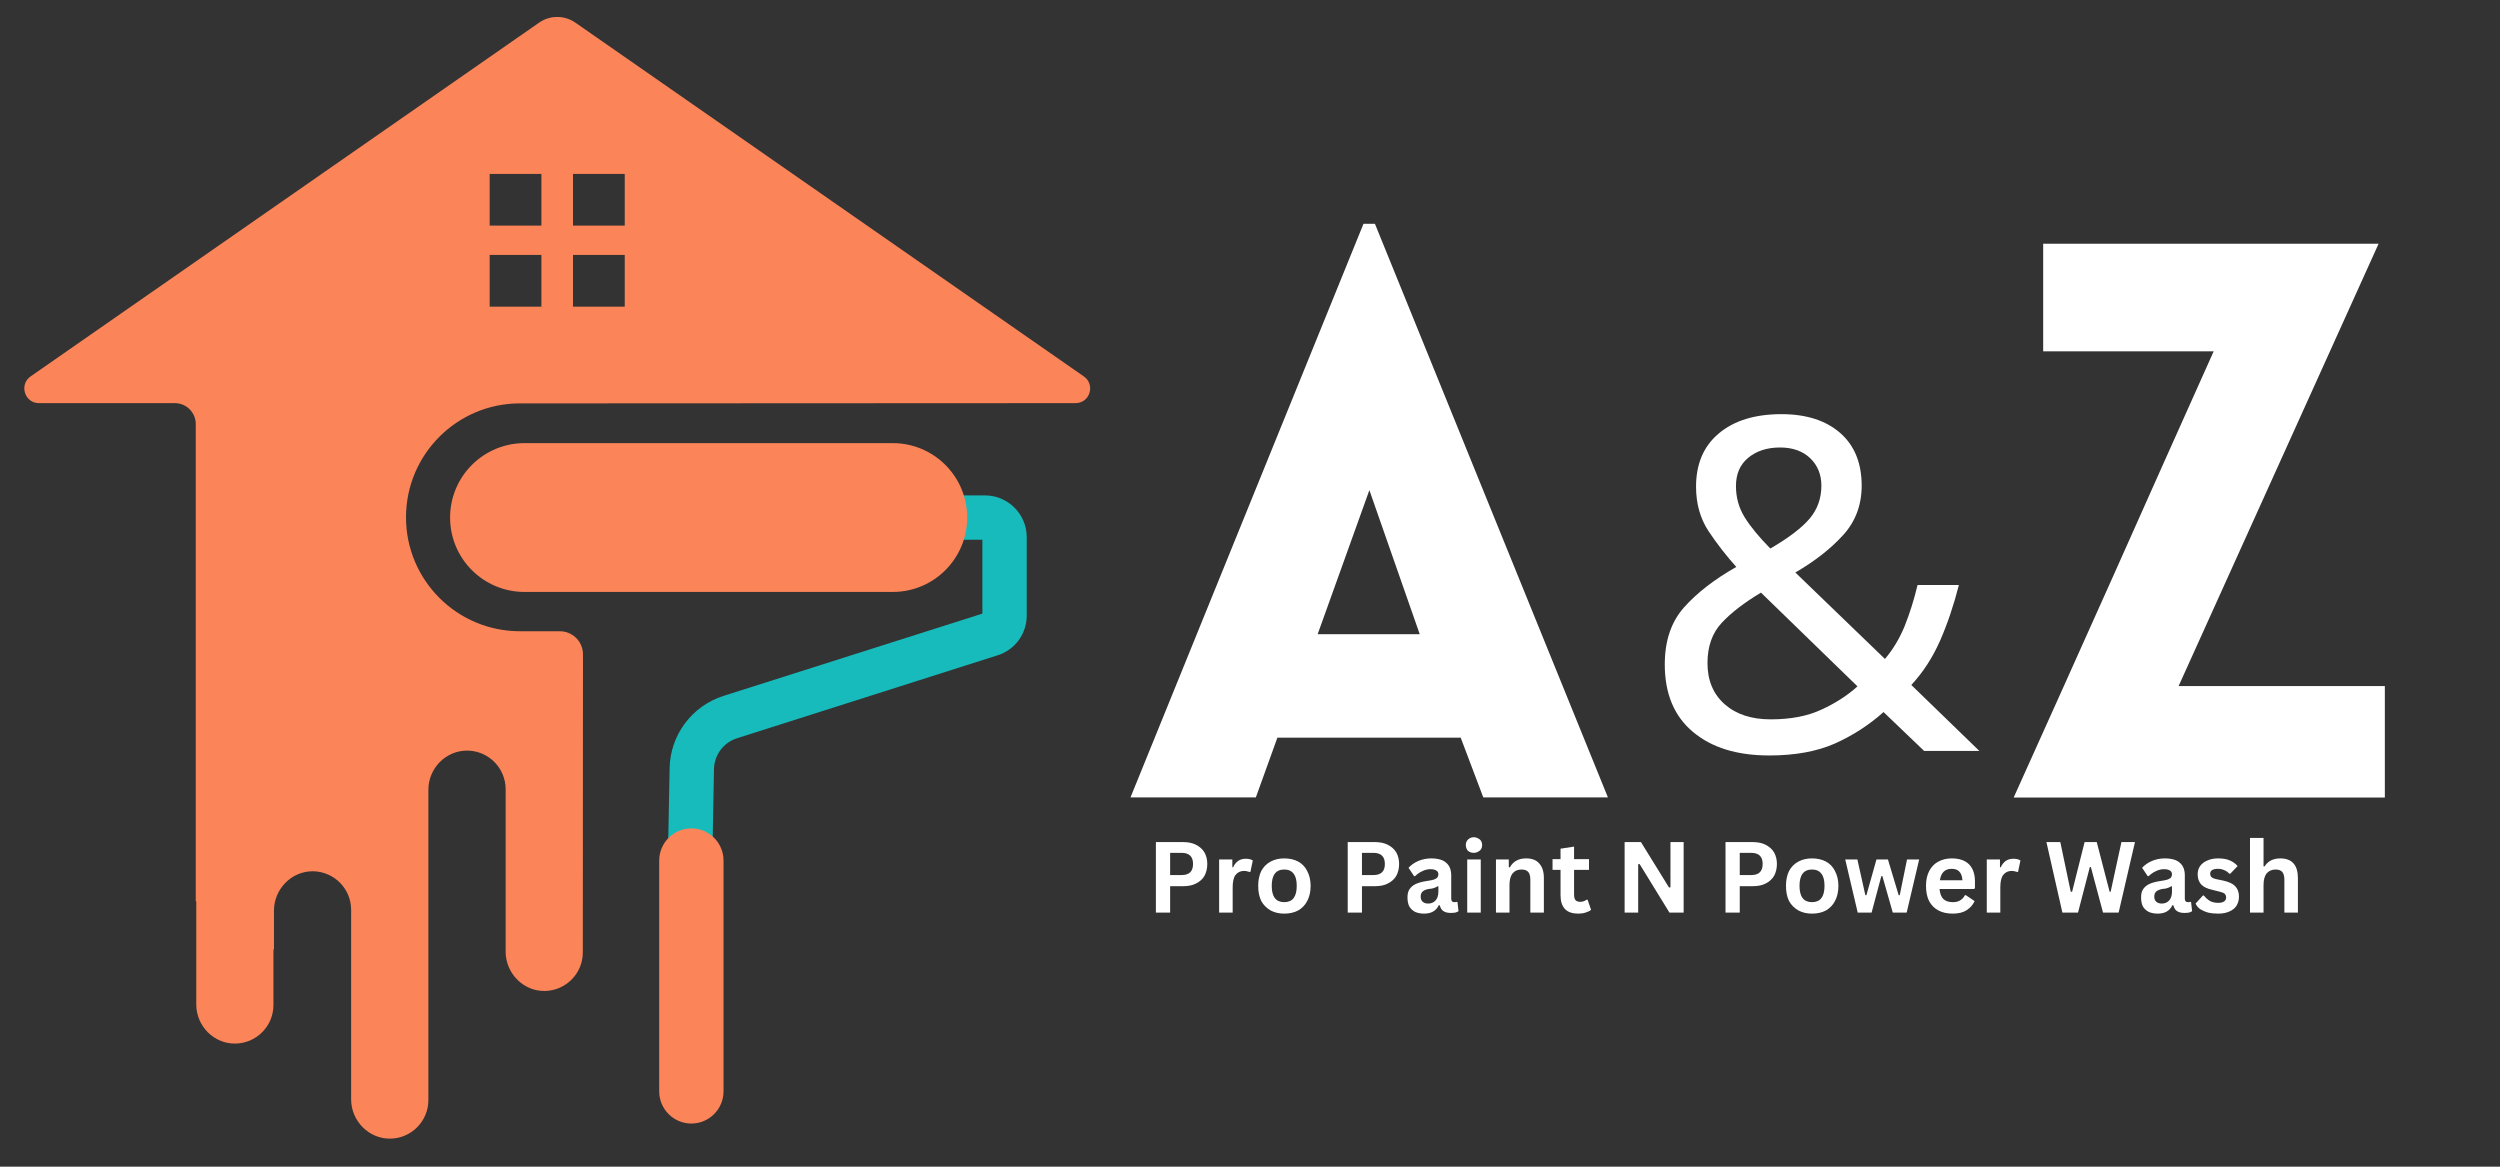 <svg xmlns="http://www.w3.org/2000/svg" xmlns:xlink="http://www.w3.org/1999/xlink" width="150" zoomAndPan="magnify" viewBox="0 0 112.5 52.5" height="70" preserveAspectRatio="xMidYMid meet" version="1.0"><rect x="0" y="0" width="112.5" height="52.5" fill="#333333" stroke="none"/><defs><g/><clipPath id="ec875ec198"><path d="M 1.094 0.766 L 49.059 0.766 L 49.059 51.242 L 1.094 51.242 Z M 1.094 0.766 " clip-rule="nonzero"/></clipPath></defs><path fill="#17bbbb" d="M 32.039 39.504 L 30.039 39.465 L 30.133 34.566 C 30.16 33.074 31.137 31.77 32.555 31.316 L 44.207 27.613 L 44.207 24.289 L 23.594 24.289 L 23.594 22.293 L 44.324 22.293 C 45.359 22.293 46.203 23.137 46.203 24.172 L 46.203 27.699 C 46.203 28.52 45.676 29.242 44.895 29.488 L 33.16 33.223 C 32.559 33.414 32.145 33.969 32.129 34.605 L 32.039 39.504 " fill-opacity="1" fill-rule="nonzero"/><path fill="#fc8459" d="M 31.109 50.559 C 30.312 50.559 29.664 49.91 29.664 49.109 L 29.664 38.727 C 29.664 37.926 30.312 37.277 31.109 37.277 C 31.91 37.277 32.559 37.926 32.559 38.727 L 32.559 49.109 C 32.559 49.91 31.91 50.559 31.109 50.559 " fill-opacity="1" fill-rule="nonzero"/><g clip-path="url(#ec875ec198)"><path fill="#fc8459" d="M 28.113 10.152 L 25.785 10.152 L 25.785 7.828 L 28.113 7.828 Z M 28.113 13.801 L 25.785 13.801 L 25.785 11.473 L 28.113 11.473 Z M 24.363 10.152 L 22.035 10.152 L 22.035 7.828 L 24.363 7.828 Z M 24.363 13.801 L 22.035 13.801 L 22.035 11.473 L 24.363 11.473 Z M 48.766 16.934 L 25.898 1.023 C 25.406 0.676 24.746 0.676 24.254 1.023 L 1.383 16.934 C 0.848 17.301 1.105 18.141 1.754 18.141 L 7.867 18.141 C 8.387 18.141 8.809 18.562 8.809 19.082 L 8.809 40.555 L 8.832 40.555 L 8.832 45.199 C 8.832 46.176 9.629 46.98 10.602 46.961 C 11.547 46.941 12.305 46.172 12.305 45.223 L 12.305 42.727 L 12.328 42.727 L 12.328 40.98 C 12.328 40.004 13.125 39.191 14.098 39.207 C 15.043 39.227 15.801 39.996 15.801 40.945 L 15.801 49.469 C 15.801 50.441 16.598 51.258 17.574 51.238 C 18.516 51.223 19.277 50.449 19.277 49.504 L 19.277 35.539 C 19.277 34.566 20.074 33.758 21.051 33.777 C 21.992 33.797 22.754 34.566 22.754 35.516 L 22.754 42.824 C 22.754 43.797 23.551 44.613 24.523 44.594 C 25.469 44.574 26.227 43.805 26.227 42.855 L 26.234 29.453 C 26.238 28.875 25.77 28.406 25.191 28.406 L 23.395 28.406 C 20.566 28.406 18.27 26.109 18.27 23.281 C 18.27 20.449 20.566 18.152 23.395 18.152 L 26.242 18.152 L 48.398 18.141 C 49.047 18.141 49.305 17.301 48.766 16.934 " fill-opacity="1" fill-rule="nonzero"/></g><path fill="#fc8459" d="M 40.176 26.637 L 23.602 26.637 C 21.754 26.637 20.254 25.141 20.254 23.289 C 20.254 21.441 21.754 19.941 23.602 19.941 L 40.176 19.941 C 42.023 19.941 43.523 21.441 43.523 23.289 C 43.523 25.141 42.023 26.637 40.176 26.637 " fill-opacity="1" fill-rule="nonzero"/><g fill="#ffffff" fill-opacity="1"><g transform="translate(50.31, 35.884)"><g><path d="M 0.562 0 L 11.047 -25.812 L 11.562 -25.812 L 22.047 0 L 16.438 0 L 15.422 -2.688 L 7.172 -2.688 L 6.203 0 Z M 8.984 -7.344 L 13.578 -7.344 L 11.312 -13.828 Z M 8.984 -7.344 "/></g></g></g><g fill="#ffffff" fill-opacity="1"><g transform="translate(51.609, 41.066)"><g><path d="M 1.641 -3.172 C 1.867 -3.172 2.062 -3.129 2.219 -3.047 C 2.383 -2.961 2.508 -2.848 2.594 -2.703 C 2.676 -2.555 2.719 -2.383 2.719 -2.188 C 2.719 -1.988 2.676 -1.812 2.594 -1.656 C 2.508 -1.508 2.383 -1.395 2.219 -1.312 C 2.062 -1.227 1.867 -1.188 1.641 -1.188 L 1.047 -1.188 L 1.047 0 L 0.406 0 L 0.406 -3.172 Z M 1.562 -1.688 C 1.906 -1.688 2.078 -1.852 2.078 -2.188 C 2.078 -2.52 1.906 -2.688 1.562 -2.688 L 1.047 -2.688 L 1.047 -1.688 Z M 1.562 -1.688 "/></g></g><g transform="translate(54.517, 41.066)"><g><path d="M 0.344 0 L 0.344 -2.391 L 0.938 -2.391 L 0.938 -2.047 L 0.969 -2.031 C 1.031 -2.164 1.109 -2.266 1.203 -2.328 C 1.297 -2.391 1.41 -2.422 1.547 -2.422 C 1.68 -2.422 1.785 -2.395 1.859 -2.344 L 1.75 -1.828 L 1.719 -1.828 C 1.676 -1.836 1.633 -1.848 1.594 -1.859 C 1.562 -1.867 1.52 -1.875 1.469 -1.875 C 1.301 -1.875 1.172 -1.812 1.078 -1.688 C 0.992 -1.57 0.953 -1.383 0.953 -1.125 L 0.953 0 Z M 0.344 0 "/></g></g><g transform="translate(56.4, 41.066)"><g><path d="M 1.391 0.047 C 1.16 0.047 0.957 0 0.781 -0.094 C 0.602 -0.195 0.461 -0.336 0.359 -0.516 C 0.266 -0.703 0.219 -0.93 0.219 -1.203 C 0.219 -1.461 0.266 -1.688 0.359 -1.875 C 0.461 -2.062 0.602 -2.203 0.781 -2.297 C 0.957 -2.391 1.16 -2.438 1.391 -2.438 C 1.629 -2.438 1.836 -2.391 2.016 -2.297 C 2.191 -2.203 2.328 -2.062 2.422 -1.875 C 2.523 -1.688 2.578 -1.461 2.578 -1.203 C 2.578 -0.93 2.523 -0.703 2.422 -0.516 C 2.328 -0.336 2.191 -0.195 2.016 -0.094 C 1.836 0 1.629 0.047 1.391 0.047 Z M 1.391 -0.469 C 1.766 -0.469 1.953 -0.711 1.953 -1.203 C 1.953 -1.453 1.906 -1.633 1.812 -1.75 C 1.719 -1.875 1.578 -1.938 1.391 -1.938 C 1.016 -1.938 0.828 -1.691 0.828 -1.203 C 0.828 -0.711 1.016 -0.469 1.391 -0.469 Z M 1.391 -0.469 "/></g></g><g transform="translate(59.19, 41.066)"><g/></g><g transform="translate(60.241, 41.066)"><g><path d="M 1.641 -3.172 C 1.867 -3.172 2.062 -3.129 2.219 -3.047 C 2.383 -2.961 2.508 -2.848 2.594 -2.703 C 2.676 -2.555 2.719 -2.383 2.719 -2.188 C 2.719 -1.988 2.676 -1.812 2.594 -1.656 C 2.508 -1.508 2.383 -1.395 2.219 -1.312 C 2.062 -1.227 1.867 -1.188 1.641 -1.188 L 1.047 -1.188 L 1.047 0 L 0.406 0 L 0.406 -3.172 Z M 1.562 -1.688 C 1.906 -1.688 2.078 -1.852 2.078 -2.188 C 2.078 -2.52 1.906 -2.688 1.562 -2.688 L 1.047 -2.688 L 1.047 -1.688 Z M 1.562 -1.688 "/></g></g><g transform="translate(63.149, 41.066)"><g><path d="M 0.938 0.047 C 0.781 0.047 0.645 0.02 0.531 -0.031 C 0.414 -0.094 0.328 -0.176 0.266 -0.281 C 0.211 -0.395 0.188 -0.531 0.188 -0.688 C 0.188 -0.82 0.211 -0.938 0.266 -1.031 C 0.328 -1.133 0.422 -1.219 0.547 -1.281 C 0.68 -1.344 0.852 -1.391 1.062 -1.422 C 1.195 -1.441 1.301 -1.461 1.375 -1.484 C 1.457 -1.516 1.508 -1.547 1.531 -1.578 C 1.562 -1.617 1.578 -1.664 1.578 -1.719 C 1.578 -1.801 1.547 -1.859 1.484 -1.891 C 1.43 -1.93 1.344 -1.953 1.219 -1.953 C 1.094 -1.953 0.969 -1.922 0.844 -1.859 C 0.727 -1.805 0.625 -1.734 0.531 -1.641 L 0.484 -1.641 L 0.234 -2.016 C 0.359 -2.148 0.508 -2.254 0.688 -2.328 C 0.863 -2.398 1.051 -2.438 1.25 -2.438 C 1.57 -2.438 1.801 -2.367 1.938 -2.234 C 2.082 -2.109 2.156 -1.922 2.156 -1.672 L 2.156 -0.625 C 2.156 -0.52 2.203 -0.469 2.297 -0.469 C 2.336 -0.469 2.375 -0.473 2.406 -0.484 L 2.438 -0.469 L 2.484 -0.062 C 2.453 -0.039 2.406 -0.02 2.344 0 C 2.281 0.008 2.211 0.016 2.141 0.016 C 2.004 0.016 1.895 -0.008 1.812 -0.062 C 1.727 -0.113 1.672 -0.203 1.641 -0.328 L 1.594 -0.328 C 1.477 -0.078 1.258 0.047 0.938 0.047 Z M 1.125 -0.406 C 1.258 -0.406 1.367 -0.453 1.453 -0.547 C 1.535 -0.641 1.578 -0.77 1.578 -0.938 L 1.578 -1.172 L 1.547 -1.188 C 1.504 -1.156 1.453 -1.129 1.391 -1.109 C 1.336 -1.086 1.254 -1.07 1.141 -1.062 C 1.016 -1.039 0.922 -1 0.859 -0.938 C 0.805 -0.883 0.781 -0.812 0.781 -0.719 C 0.781 -0.613 0.812 -0.535 0.875 -0.484 C 0.938 -0.43 1.02 -0.406 1.125 -0.406 Z M 1.125 -0.406 "/></g></g><g transform="translate(65.681, 41.066)"><g><path d="M 0.641 -2.688 C 0.535 -2.688 0.445 -2.719 0.375 -2.781 C 0.312 -2.852 0.281 -2.941 0.281 -3.047 C 0.281 -3.141 0.312 -3.219 0.375 -3.281 C 0.445 -3.352 0.535 -3.391 0.641 -3.391 C 0.711 -3.391 0.773 -3.375 0.828 -3.344 C 0.891 -3.312 0.938 -3.27 0.969 -3.219 C 1 -3.164 1.016 -3.109 1.016 -3.047 C 1.016 -2.973 1 -2.91 0.969 -2.859 C 0.938 -2.805 0.891 -2.766 0.828 -2.734 C 0.773 -2.703 0.711 -2.688 0.641 -2.688 Z M 0.344 0 L 0.344 -2.391 L 0.953 -2.391 L 0.953 0 Z M 0.344 0 "/></g></g><g transform="translate(66.974, 41.066)"><g><path d="M 0.344 0 L 0.344 -2.391 L 0.922 -2.391 L 0.922 -2.047 L 0.969 -2.031 C 1.113 -2.301 1.359 -2.438 1.703 -2.438 C 1.973 -2.438 2.172 -2.359 2.297 -2.203 C 2.43 -2.055 2.5 -1.844 2.5 -1.562 L 2.5 0 L 1.891 0 L 1.891 -1.484 C 1.891 -1.641 1.859 -1.754 1.797 -1.828 C 1.734 -1.898 1.633 -1.938 1.5 -1.938 C 1.32 -1.938 1.188 -1.879 1.094 -1.766 C 1 -1.648 0.953 -1.473 0.953 -1.234 L 0.953 0 Z M 0.344 0 "/></g></g><g transform="translate(69.786, 41.066)"><g><path d="M 1.656 -0.578 L 1.812 -0.125 C 1.75 -0.07 1.664 -0.031 1.562 0 C 1.469 0.031 1.359 0.047 1.234 0.047 C 0.973 0.047 0.773 -0.02 0.641 -0.156 C 0.504 -0.301 0.438 -0.508 0.438 -0.781 L 0.438 -1.922 L 0.078 -1.922 L 0.078 -2.406 L 0.438 -2.406 L 0.438 -2.875 L 1.047 -2.969 L 1.047 -2.406 L 1.719 -2.406 L 1.719 -1.922 L 1.047 -1.922 L 1.047 -0.828 C 1.047 -0.703 1.066 -0.613 1.109 -0.562 C 1.16 -0.508 1.234 -0.484 1.328 -0.484 C 1.43 -0.484 1.523 -0.516 1.609 -0.578 Z M 1.656 -0.578 "/></g></g><g transform="translate(71.651, 41.066)"><g/></g><g transform="translate(72.702, 41.066)"><g><path d="M 1.016 0 L 0.406 0 L 0.406 -3.172 L 1.141 -3.172 L 2.406 -1.125 L 2.469 -1.141 L 2.469 -3.172 L 3.062 -3.172 L 3.062 0 L 2.422 0 L 1.078 -2.188 L 1.016 -2.172 Z M 1.016 0 "/></g></g><g transform="translate(76.191, 41.066)"><g/></g><g transform="translate(77.242, 41.066)"><g><path d="M 1.641 -3.172 C 1.867 -3.172 2.062 -3.129 2.219 -3.047 C 2.383 -2.961 2.508 -2.848 2.594 -2.703 C 2.676 -2.555 2.719 -2.383 2.719 -2.188 C 2.719 -1.988 2.676 -1.812 2.594 -1.656 C 2.508 -1.508 2.383 -1.395 2.219 -1.312 C 2.062 -1.227 1.867 -1.188 1.641 -1.188 L 1.047 -1.188 L 1.047 0 L 0.406 0 L 0.406 -3.172 Z M 1.562 -1.688 C 1.906 -1.688 2.078 -1.852 2.078 -2.188 C 2.078 -2.52 1.906 -2.688 1.562 -2.688 L 1.047 -2.688 L 1.047 -1.688 Z M 1.562 -1.688 "/></g></g><g transform="translate(80.15, 41.066)"><g><path d="M 1.391 0.047 C 1.16 0.047 0.957 0 0.781 -0.094 C 0.602 -0.195 0.461 -0.336 0.359 -0.516 C 0.266 -0.703 0.219 -0.93 0.219 -1.203 C 0.219 -1.461 0.266 -1.688 0.359 -1.875 C 0.461 -2.062 0.602 -2.203 0.781 -2.297 C 0.957 -2.391 1.16 -2.438 1.391 -2.438 C 1.629 -2.438 1.836 -2.391 2.016 -2.297 C 2.191 -2.203 2.328 -2.062 2.422 -1.875 C 2.523 -1.688 2.578 -1.461 2.578 -1.203 C 2.578 -0.93 2.523 -0.703 2.422 -0.516 C 2.328 -0.336 2.191 -0.195 2.016 -0.094 C 1.836 0 1.629 0.047 1.391 0.047 Z M 1.391 -0.469 C 1.766 -0.469 1.953 -0.711 1.953 -1.203 C 1.953 -1.453 1.906 -1.633 1.812 -1.75 C 1.719 -1.875 1.578 -1.938 1.391 -1.938 C 1.016 -1.938 0.828 -1.691 0.828 -1.203 C 0.828 -0.711 1.016 -0.469 1.391 -0.469 Z M 1.391 -0.469 "/></g></g><g transform="translate(82.941, 41.066)"><g><path d="M 1.281 0 L 0.656 0 L 0.094 -2.391 L 0.641 -2.391 L 1 -0.781 L 1.047 -0.781 L 1.5 -2.391 L 2.016 -2.391 L 2.5 -0.781 L 2.547 -0.781 L 2.875 -2.391 L 3.422 -2.391 L 2.859 0 L 2.234 0 L 1.766 -1.641 L 1.719 -1.641 Z M 1.281 0 "/></g></g><g transform="translate(86.451, 41.066)"><g><path d="M 2.375 -1.062 L 0.828 -1.062 C 0.848 -0.852 0.906 -0.703 1 -0.609 C 1.102 -0.516 1.242 -0.469 1.422 -0.469 C 1.555 -0.469 1.664 -0.492 1.75 -0.547 C 1.844 -0.598 1.914 -0.676 1.969 -0.781 L 2.016 -0.781 L 2.406 -0.516 C 2.332 -0.348 2.211 -0.211 2.047 -0.109 C 1.891 -0.004 1.68 0.047 1.422 0.047 C 1.172 0.047 0.957 0 0.781 -0.094 C 0.602 -0.188 0.461 -0.328 0.359 -0.516 C 0.266 -0.703 0.219 -0.93 0.219 -1.203 C 0.219 -1.473 0.27 -1.703 0.375 -1.891 C 0.477 -2.078 0.613 -2.211 0.781 -2.297 C 0.957 -2.391 1.156 -2.438 1.375 -2.438 C 1.719 -2.438 1.977 -2.348 2.156 -2.172 C 2.332 -1.992 2.422 -1.734 2.422 -1.391 C 2.422 -1.254 2.422 -1.156 2.422 -1.094 Z M 1.859 -1.453 C 1.848 -1.629 1.801 -1.758 1.719 -1.844 C 1.645 -1.926 1.531 -1.969 1.375 -1.969 C 1.07 -1.969 0.895 -1.797 0.844 -1.453 Z M 1.859 -1.453 "/></g></g><g transform="translate(89.061, 41.066)"><g><path d="M 0.344 0 L 0.344 -2.391 L 0.938 -2.391 L 0.938 -2.047 L 0.969 -2.031 C 1.031 -2.164 1.109 -2.266 1.203 -2.328 C 1.297 -2.391 1.41 -2.422 1.547 -2.422 C 1.68 -2.422 1.785 -2.395 1.859 -2.344 L 1.75 -1.828 L 1.719 -1.828 C 1.676 -1.836 1.633 -1.848 1.594 -1.859 C 1.562 -1.867 1.52 -1.875 1.469 -1.875 C 1.301 -1.875 1.172 -1.812 1.078 -1.688 C 0.992 -1.57 0.953 -1.383 0.953 -1.125 L 0.953 0 Z M 0.344 0 "/></g></g><g transform="translate(90.944, 41.066)"><g/></g><g transform="translate(91.995, 41.066)"><g><path d="M 1.516 0 L 0.812 0 L 0.094 -3.172 L 0.719 -3.172 L 1.188 -0.938 L 1.25 -0.938 L 1.812 -3.172 L 2.359 -3.172 L 2.938 -0.938 L 2.984 -0.938 L 3.469 -3.172 L 4.078 -3.172 L 3.344 0 L 2.641 0 L 2.094 -2.047 L 2.047 -2.047 Z M 1.516 0 "/></g></g><g transform="translate(96.161, 41.066)"><g><path d="M 0.938 0.047 C 0.781 0.047 0.645 0.02 0.531 -0.031 C 0.414 -0.094 0.328 -0.176 0.266 -0.281 C 0.211 -0.395 0.188 -0.531 0.188 -0.688 C 0.188 -0.82 0.211 -0.938 0.266 -1.031 C 0.328 -1.133 0.422 -1.219 0.547 -1.281 C 0.68 -1.344 0.852 -1.391 1.062 -1.422 C 1.195 -1.441 1.301 -1.461 1.375 -1.484 C 1.457 -1.516 1.508 -1.547 1.531 -1.578 C 1.562 -1.617 1.578 -1.664 1.578 -1.719 C 1.578 -1.801 1.547 -1.859 1.484 -1.891 C 1.43 -1.93 1.344 -1.953 1.219 -1.953 C 1.094 -1.953 0.969 -1.922 0.844 -1.859 C 0.727 -1.805 0.625 -1.734 0.531 -1.641 L 0.484 -1.641 L 0.234 -2.016 C 0.359 -2.148 0.508 -2.254 0.688 -2.328 C 0.863 -2.398 1.051 -2.438 1.25 -2.438 C 1.57 -2.438 1.801 -2.367 1.938 -2.234 C 2.082 -2.109 2.156 -1.922 2.156 -1.672 L 2.156 -0.625 C 2.156 -0.52 2.203 -0.469 2.297 -0.469 C 2.336 -0.469 2.375 -0.473 2.406 -0.484 L 2.438 -0.469 L 2.484 -0.062 C 2.453 -0.039 2.406 -0.02 2.344 0 C 2.281 0.008 2.211 0.016 2.141 0.016 C 2.004 0.016 1.895 -0.008 1.812 -0.062 C 1.727 -0.113 1.672 -0.203 1.641 -0.328 L 1.594 -0.328 C 1.477 -0.078 1.258 0.047 0.938 0.047 Z M 1.125 -0.406 C 1.258 -0.406 1.367 -0.453 1.453 -0.547 C 1.535 -0.641 1.578 -0.77 1.578 -0.938 L 1.578 -1.172 L 1.547 -1.188 C 1.504 -1.156 1.453 -1.129 1.391 -1.109 C 1.336 -1.086 1.254 -1.07 1.141 -1.062 C 1.016 -1.039 0.922 -1 0.859 -0.938 C 0.805 -0.883 0.781 -0.812 0.781 -0.719 C 0.781 -0.613 0.812 -0.535 0.875 -0.484 C 0.938 -0.43 1.02 -0.406 1.125 -0.406 Z M 1.125 -0.406 "/></g></g><g transform="translate(98.692, 41.066)"><g><path d="M 1.125 0.047 C 0.957 0.047 0.805 0.031 0.672 0 C 0.535 -0.039 0.414 -0.094 0.312 -0.156 C 0.219 -0.227 0.148 -0.312 0.109 -0.406 L 0.438 -0.766 L 0.484 -0.766 C 0.566 -0.66 0.66 -0.578 0.766 -0.516 C 0.879 -0.461 1 -0.438 1.125 -0.438 C 1.238 -0.438 1.328 -0.457 1.391 -0.5 C 1.453 -0.539 1.484 -0.602 1.484 -0.688 C 1.484 -0.75 1.461 -0.801 1.422 -0.844 C 1.379 -0.883 1.305 -0.914 1.203 -0.938 L 0.891 -1.016 C 0.648 -1.066 0.473 -1.148 0.359 -1.266 C 0.254 -1.391 0.203 -1.539 0.203 -1.719 C 0.203 -1.863 0.238 -1.988 0.312 -2.094 C 0.395 -2.207 0.504 -2.289 0.641 -2.344 C 0.773 -2.406 0.938 -2.438 1.125 -2.438 C 1.344 -2.438 1.52 -2.406 1.656 -2.344 C 1.801 -2.281 1.914 -2.195 2 -2.094 L 1.672 -1.75 L 1.625 -1.75 C 1.562 -1.82 1.488 -1.875 1.406 -1.906 C 1.32 -1.945 1.227 -1.969 1.125 -1.969 C 0.883 -1.969 0.766 -1.895 0.766 -1.75 C 0.766 -1.688 0.785 -1.633 0.828 -1.594 C 0.879 -1.551 0.957 -1.52 1.062 -1.5 L 1.359 -1.438 C 1.609 -1.383 1.785 -1.301 1.891 -1.188 C 2.004 -1.07 2.062 -0.914 2.062 -0.719 C 2.062 -0.562 2.023 -0.426 1.953 -0.312 C 1.879 -0.195 1.77 -0.109 1.625 -0.047 C 1.488 0.016 1.32 0.047 1.125 0.047 Z M 1.125 0.047 "/></g></g><g transform="translate(100.906, 41.066)"><g><path d="M 0.344 0 L 0.344 -3.359 L 0.953 -3.359 L 0.953 -2.078 L 1 -2.078 C 1.07 -2.191 1.164 -2.281 1.281 -2.344 C 1.406 -2.406 1.547 -2.438 1.703 -2.438 C 2.234 -2.438 2.5 -2.141 2.5 -1.547 L 2.5 0 L 1.891 0 L 1.891 -1.469 C 1.891 -1.633 1.859 -1.754 1.797 -1.828 C 1.734 -1.898 1.633 -1.938 1.5 -1.938 C 1.332 -1.938 1.195 -1.879 1.094 -1.766 C 1 -1.648 0.953 -1.473 0.953 -1.234 L 0.953 0 Z M 0.344 0 "/></g></g></g><g fill="#ffffff" fill-opacity="1"><g transform="translate(73.806, 33.793)"><g><path d="M 6.359 -15.156 C 7.473 -15.156 8.352 -14.875 9 -14.312 C 9.645 -13.75 9.969 -12.957 9.969 -11.938 C 9.969 -11.062 9.688 -10.316 9.125 -9.703 C 8.562 -9.086 7.848 -8.531 6.984 -8.031 L 11.016 -4.141 C 11.379 -4.566 11.676 -5.062 11.906 -5.625 C 12.133 -6.195 12.328 -6.812 12.484 -7.469 L 14.344 -7.469 C 14.113 -6.562 13.832 -5.727 13.5 -4.969 C 13.164 -4.207 12.734 -3.539 12.203 -2.969 L 15.266 0 L 12.781 0 L 10.953 -1.75 C 10.297 -1.164 9.562 -0.691 8.75 -0.328 C 7.945 0.023 6.969 0.203 5.812 0.203 C 4.363 0.203 3.219 -0.148 2.375 -0.859 C 1.531 -1.566 1.109 -2.578 1.109 -3.891 C 1.109 -4.953 1.395 -5.805 1.969 -6.453 C 2.551 -7.109 3.336 -7.719 4.328 -8.281 C 3.879 -8.781 3.461 -9.316 3.078 -9.891 C 2.703 -10.461 2.516 -11.129 2.516 -11.891 C 2.516 -12.91 2.852 -13.707 3.531 -14.281 C 4.219 -14.863 5.16 -15.156 6.359 -15.156 Z M 6.297 -13.656 C 5.711 -13.656 5.234 -13.5 4.859 -13.188 C 4.492 -12.883 4.312 -12.461 4.312 -11.922 C 4.312 -11.41 4.441 -10.941 4.703 -10.516 C 4.961 -10.098 5.348 -9.629 5.859 -9.109 C 6.68 -9.586 7.27 -10.035 7.625 -10.453 C 7.977 -10.867 8.156 -11.363 8.156 -11.938 C 8.156 -12.438 7.988 -12.848 7.656 -13.172 C 7.32 -13.492 6.867 -13.656 6.297 -13.656 Z M 5.438 -7.125 C 4.688 -6.676 4.098 -6.223 3.672 -5.766 C 3.242 -5.305 3.031 -4.703 3.031 -3.953 C 3.031 -3.18 3.285 -2.566 3.797 -2.109 C 4.316 -1.648 5.008 -1.422 5.875 -1.422 C 6.77 -1.422 7.531 -1.566 8.156 -1.859 C 8.789 -2.148 9.332 -2.5 9.781 -2.906 Z M 5.438 -7.125 "/></g></g></g><g fill="#ffffff" fill-opacity="1"><g transform="translate(89.849, 35.889)"><g><path d="M 17.469 0 L 0.766 0 C 2.273 -3.344 3.781 -6.691 5.281 -10.047 C 6.781 -13.41 8.273 -16.754 9.766 -20.078 L 2.094 -20.078 L 2.094 -24.922 L 17.188 -24.922 L 8.188 -5.016 L 17.469 -5.016 Z M 17.469 0 "/></g></g></g></svg>